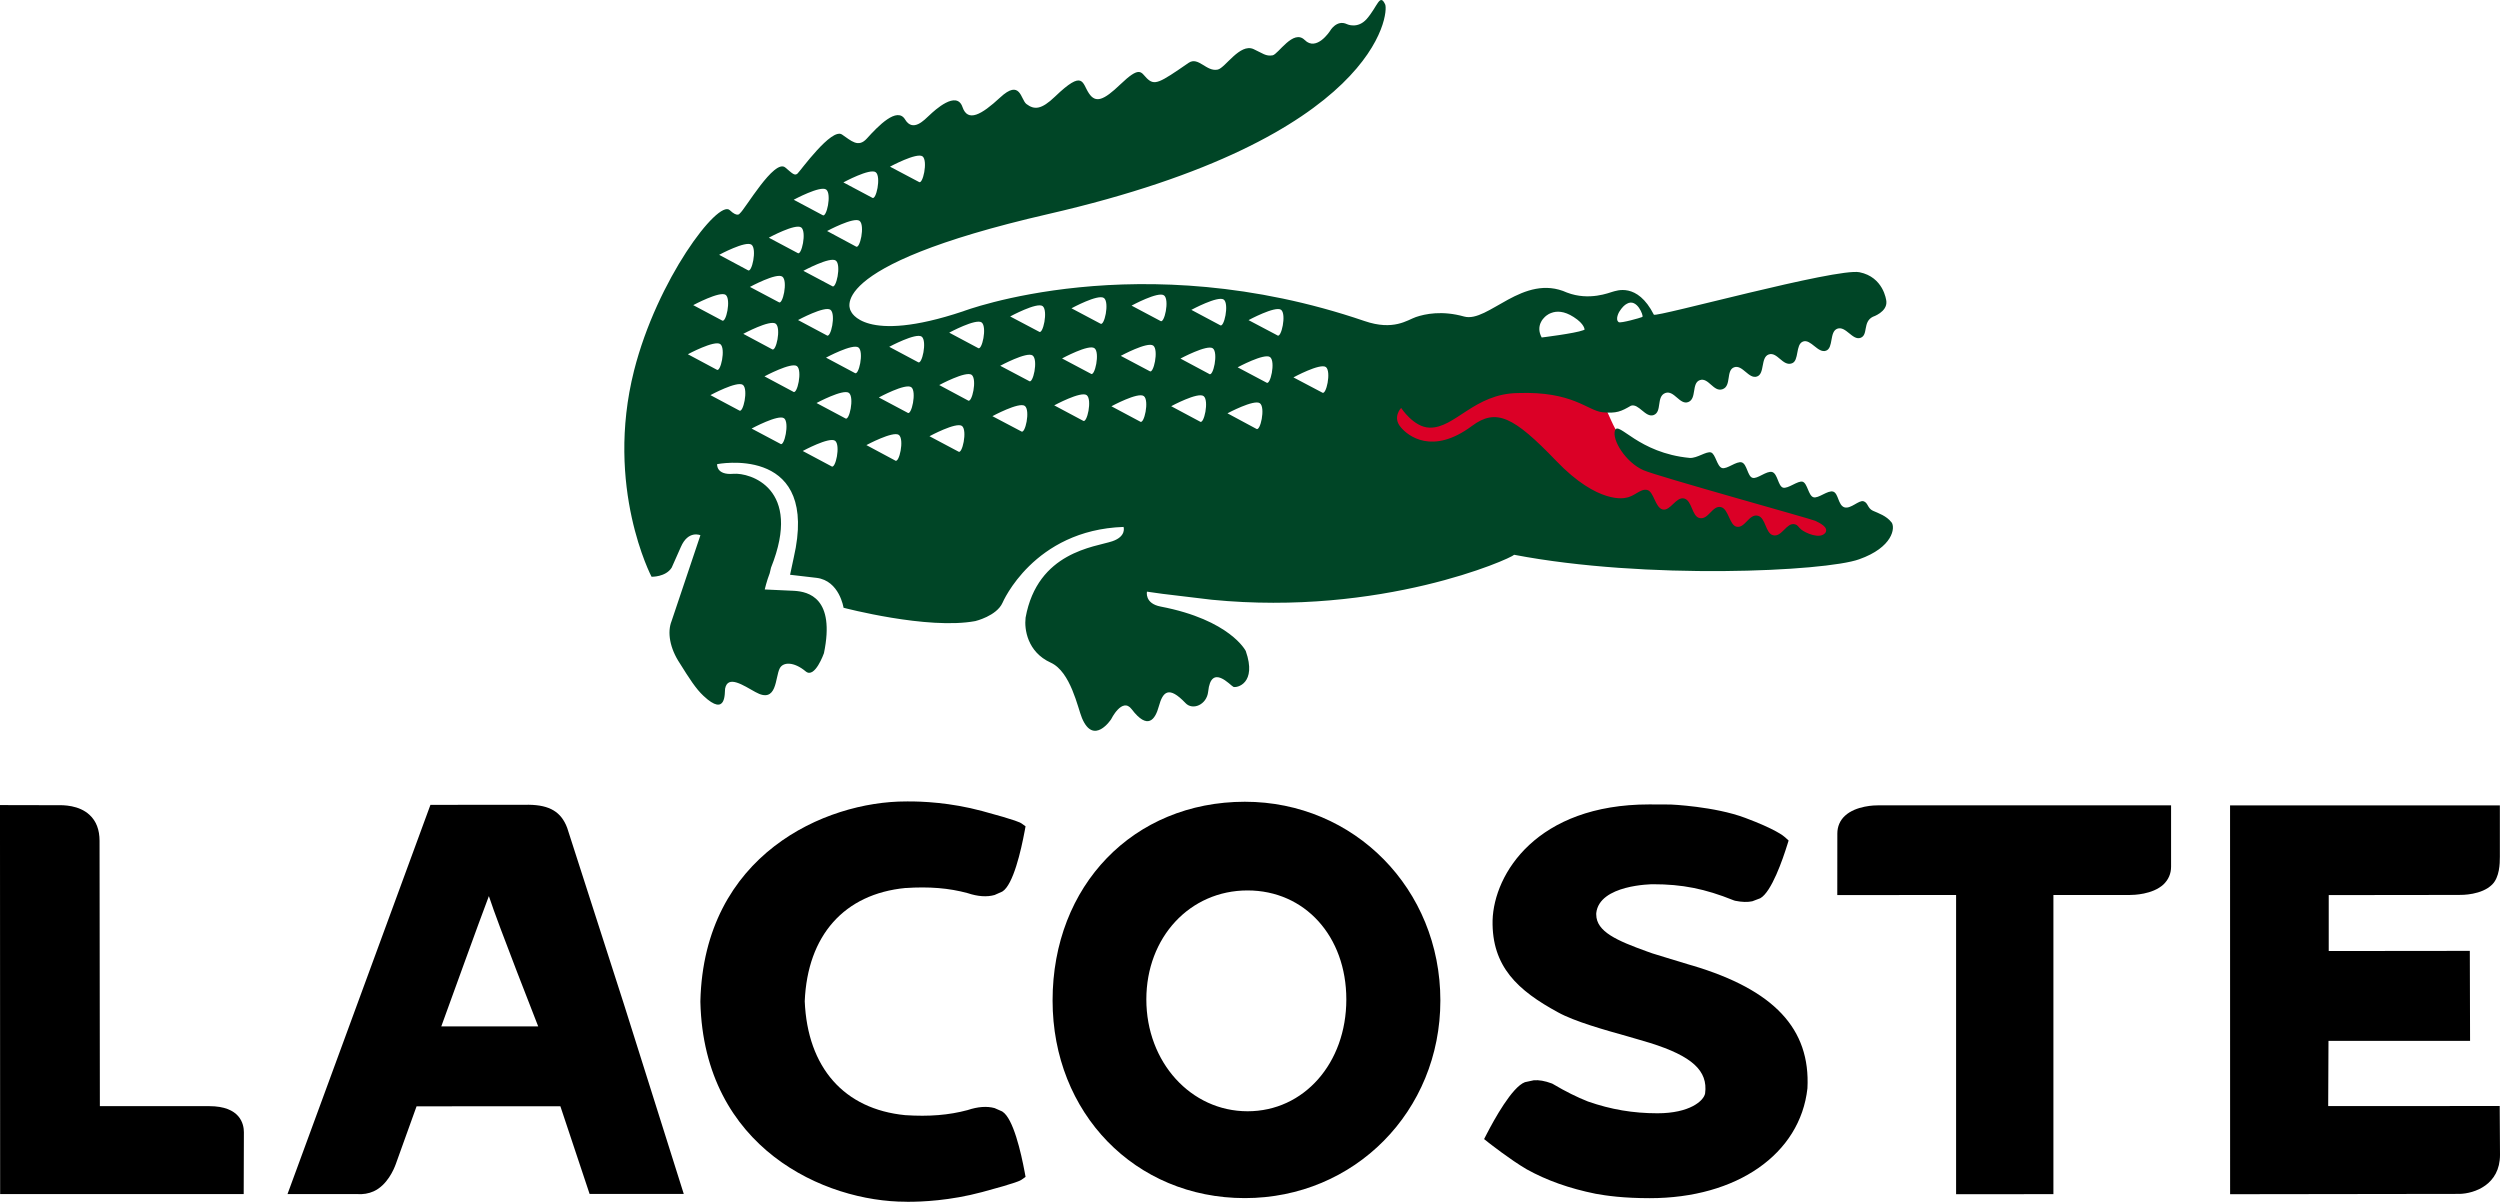 <?xml version="1.0" encoding="UTF-8"?><svg id="a" xmlns="http://www.w3.org/2000/svg" width="295.505" height="142.056" viewBox="0 0 295.505 142.056"><g id="b"><path id="c" d="M191.367,51.368c-1.404-1.871-1.648-5.18-4.497-5.474-2.765-.747-5.518-1.544-8.31-2.191-5.466.89-10.932,1.78-16.398,2.669-.64,2.946-1.281,5.892-1.921,8.838,8.838,1.153,17.676,2.306,26.515,3.458,2.306,1.537,4.611,3.074,6.917,4.611,6.02.64,12.04,1.281,18.061,1.921,2.818-1.025,5.636-2.049,8.454-3.074-8.761-2.828-17.734-5.081-26.25-8.602-1.047-.482-1.774-1.364-2.571-2.158Z" fill="#db0026" fill-rule="evenodd"/><g id="d"><path id="e" d="M223.581,61.745c-.592-.772-1.547-1.081-2.207-1.377-.646-.305-.553-.935-1.093-1.117-.553-.178-1.519.949-2.27.715-.75-.246-.695-1.647-1.322-1.855-.642-.202-1.757.849-2.34.662-.587-.171-.702-1.643-1.268-1.831-.561-.171-1.751.876-2.331.697-.583-.196-.621-1.631-1.268-1.844-.645-.197-1.778.874-2.34.681-.581-.18-.638-1.611-1.255-1.819-.625-.198-1.771.853-2.347.663-.594-.191-.756-1.662-1.297-1.84-.553-.169-1.632.699-2.509.648-6.089-.568-8.418-4.398-8.833-3.265-.407,1.11,1.269,3.812,3.376,4.724,1.68.73,19.817,5.751,20.293,5.975.463.229,1.609.739,1.201,1.401-.632.846-2.402.009-2.853-.364-.456-.379-.352-.517-.78-.632-.973-.231-1.512,1.541-2.54,1.304-.936-.21-.871-2.09-1.821-2.31-1.048-.255-1.523,1.528-2.521,1.295-.828-.187-.942-2.101-1.83-2.315-1.021-.247-1.483,1.54-2.546,1.292-.914-.214-.863-2.082-1.819-2.312-.955-.226-1.622,1.505-2.524,1.301-.905-.21-1.037-2.118-1.841-2.309-.822-.183-1.47.788-2.574.932,0,0-3.173.858-8.189-4.382-5.027-5.229-7.088-6.246-9.948-4.115-4.67,3.478-7.571,1.178-8.416.144-1.016-1.185.047-2.275.047-2.275,0,0,1.483,2.29,3.351,2.331,3.008.09,5.277-4.016,10.434-4.089,6.532-.235,8.234,2.086,10.02,2.27,1.654.162,2.206-.105,3.351-.769h-.007c.926-.33,1.731,1.46,2.701,1.099,1.025-.387.275-2.19,1.38-2.606,1.032-.369,1.707,1.443,2.695,1.075,1.039-.379.377-2.233,1.375-2.594,1.027-.371,1.628,1.46,2.694,1.069,1.071-.381.379-2.216,1.354-2.585,1.006-.367,1.733,1.435,2.721,1.084.936-.335.401-2.253,1.375-2.603,1.012-.363,1.665,1.445,2.743,1.049.886-.309.396-2.23,1.315-2.578.918-.342,1.771,1.438,2.726,1.081.896-.331.372-2.239,1.326-2.597,1.01-.364,1.788,1.416,2.743,1.081.945-.34.228-1.879,1.46-2.491,0,0,1.706-.561,1.598-1.812-.014-.21-.366-2.886-3.175-3.453-2.701-.543-24.033,5.357-24.31,5.017-1.963-3.879-4.479-2.801-4.862-2.714-.391.099-2.772,1.112-5.41.099-5.181-2.344-9.316,3.618-12.154,2.834-2.613-.734-4.61-.311-5.706.062-1.003.347-2.628,1.653-6.075.468-26.635-9.094-47.452-1.144-47.452-1.144-11.737,3.921-13.239,0-13.239,0,0,0-3.863-5.247,23.334-11.505C163.011,16.316,164.19,1.455,163.727.516c-.642-1.363-.886.243-2.173,1.72-1.081,1.228-2.336.621-2.336.621-1.23-.59-2.016.814-2.016.814,0,0-1.582,2.456-2.982,1.059-1.344-1.344-3.13,1.69-3.797,1.81-.798.141-1.188-.249-2.26-.741-1.606-.71-3.329,2.216-4.212,2.423-1.351.309-2.3-1.592-3.461-.79-3.473,2.398-4.02,2.732-4.956,1.798-.691-.706-.793-1.472-3.113.75-1.975,1.894-2.921,2.248-3.713,1.044-.816-1.212-.606-2.866-3.999.39-1.62,1.556-2.449,1.585-3.377.886-.699-.525-.694-3.029-3.128-.762-2.206,2.041-3.808,2.935-4.433,1.123-.69-2.036-3.29.375-3.891.943-.624.568-1.96,2.069-2.897.519-.936-1.558-3.178.768-4.512,2.244-1.028,1.147-1.86.262-2.945-.466-1.234-.846-4.926,4.308-5.261,4.617-.338.293-.595,0-1.441-.718-1.3-1.101-4.807,5.022-5.374,5.422,0,0-.24.528-1.196-.385-1.361-1.294-8.583,8.214-11.309,18.971-3.487,13.79,2.069,24.365,2.069,24.365,0,0,1.669.051,2.38-1.077l1.082-2.438c.876-2.032,2.314-1.393,2.314-1.393l-3.405,10.138c-.538,1.335-.213,3.225.977,5.01,1.121,1.794,1.894,3.007,2.793,3.841,2.765,2.604,2.482-.476,2.554-.861.324-1.648,2.149-.382,3.583.408,2.601,1.46,2.312-1.764,2.882-2.815.396-.753,1.675-.787,3.063.376,1.081.903,2.155-2.157,2.155-2.157,1.348-6.519-1.819-7.273-3.532-7.369l-3.468-.159s.228-.992.589-1.921l.155-.658c3.782-9.425-2.539-11.244-4.43-11.094-2.087.187-1.94-1.143-1.94-1.143,0,0,11.424-2.249,9.295,9.866,0,0-.42,2.11-.673,3.211l3.14.366c2.701.338,3.181,3.533,3.181,3.533,0,0,9.937,2.626,15.573,1.576,0,0,2.519-.6,3.219-2.167,0,0,3.65-8.6,14.306-8.963,0,0,.375,1.113-1.328,1.693-2.041.688-8.842,1.228-10.256,9.041v.031c-.154,1.282.19,4.012,2.971,5.276,2.369,1.069,3.204,5.383,3.695,6.548,1.38,3.307,3.446.146,3.446.146,0,0,1.309-2.669,2.432-1.188,1.898,2.497,2.779,1.239,3.211-.351.472-1.716,1.159-2.465,3.146-.378.849.906,2.515.206,2.681-1.344.351-3.413,2.657-.699,2.987-.568.395.15,2.809-.393,1.458-4.242,0,0-1.825-3.668-10.053-5.25-1.931-.366-1.624-1.764-1.624-1.764l1.812.255c.541.088,5.326.619,5.835.7,20.071,1.981,35.299-4.827,35.757-5.313,15.591,2.988,36.79,1.969,40.77.535,4-1.409,4.298-3.746,3.838-4.368ZM191.39,36.866c.326-.525.634-.822.917-.965,1.21-.688,1.982,1.466,1.835,1.545-.007.004-.035.013-.046.018-.002.003-.002.011-.004.014-.19.092-2.525.754-2.755.602-.462-.321.053-1.213.053-1.213ZM182.526,37.547s.301-.38.884-.573c.575-.209,1.445-.245,2.597.497,1.325.842,1.291,1.499,1.291,1.499-.043.022-.103.043-.169.067-.96.371-4.899.855-4.899.855-.766-1.411.296-2.345.296-2.345ZM109.046,18.483c.662.51.028,3.449-.444,3.015l-3.402-1.799s3.168-1.711,3.846-1.216ZM103.513,20.359c.669.498.042,3.444-.432,3.005l-3.392-1.803s3.152-1.712,3.825-1.202ZM101.599,26.105c.672.502.041,3.453-.438,3.026l-3.398-1.825s3.16-1.7,3.836-1.201ZM98.361,33.819l-3.402-1.807s3.164-1.714,3.835-1.21c.68.502.031,3.451-.433,3.017ZM97.721,39.637l-3.392-1.807s3.157-1.707,3.831-1.213c.672.497.045,3.434-.438,3.02ZM97.658,22.407c.675.501.038,3.434-.436,3.016l-3.404-1.813s3.17-1.711,3.84-1.203ZM94.707,26.886c.666.5.036,3.434-.434,3.016l-3.397-1.807s3.159-1.717,3.832-1.209ZM88.643,33.914s3.17-1.72,3.833-1.211c.676.498.039,3.437-.435,3.011l-3.398-1.8ZM91.248,41.274l-3.391-1.814s3.163-1.702,3.831-1.199c.675.499.042,3.436-.439,3.013ZM88.83,28.926c.669.49.037,3.434-.438,3.008l-3.386-1.813s3.146-1.702,3.825-1.195ZM85.773,34.852c.673.498.042,3.454-.443,3.019l-3.39-1.804s3.162-1.699,3.833-1.215ZM81.307,41.873s3.161-1.7,3.832-1.199c.678.495.033,3.443-.433,3.015l-3.398-1.816ZM87.368,48.513l-3.394-1.809s3.163-1.713,3.835-1.211c.672.504.031,3.441-.441,3.02ZM92.237,52.457l-3.395-1.801s3.165-1.713,3.836-1.216c.666.493.024,3.453-.441,3.017ZM93.759,46.301l-3.397-1.815s3.164-1.7,3.835-1.213c.672.503.036,3.442-.438,3.028ZM98.275,55.114l-3.389-1.806s3.146-1.709,3.825-1.208c.67.504.046,3.429-.435,3.014ZM99.906,49.443l-3.392-1.806s3.157-1.7,3.827-1.198c.671.494.046,3.438-.434,3.004ZM101.029,44.083l-3.392-1.81s3.157-1.7,3.835-1.2c.673.505.031,3.433-.443,3.01ZM105.802,54.429l-3.393-1.818s3.158-1.697,3.835-1.204c.68.5.037,3.452-.442,3.022ZM107.272,48.783l-3.391-1.803s3.163-1.718,3.835-1.21c.661.486.025,3.435-.444,3.013ZM108.502,42.801l-3.393-1.808s3.159-1.695,3.837-1.203c.667.502.031,3.438-.444,3.011ZM113.27,53.37l-3.404-1.807s3.164-1.711,3.842-1.213c.666.514.024,3.455-.438,3.02ZM114.41,47.33l-3.392-1.816s3.164-1.705,3.833-1.209c.673.507.036,3.434-.441,3.025ZM115.593,41.129l-3.393-1.81s3.158-1.703,3.833-1.207c.67.513.037,3.444-.44,3.017ZM120.702,50.983l-3.397-1.791s3.163-1.71,3.827-1.213c.682.498.045,3.434-.429,3.004ZM121.63,45.033l-3.402-1.798s3.161-1.708,3.829-1.215c.69.504.043,3.455-.426,3.013ZM122.809,39.202l-3.404-1.797s3.169-1.718,3.835-1.223c.671.507.037,3.455-.431,3.02ZM128.008,49.725l-3.395-1.81s3.154-1.71,3.834-1.21c.679.505.038,3.438-.438,3.02ZM128.935,44.171l-3.398-1.802s3.167-1.722,3.833-1.209c.671.486.037,3.441-.435,3.011ZM130.053,38.245l-3.402-1.804s3.164-1.726,3.842-1.212c.671.503.042,3.436-.44,3.016ZM134.759,49.83l-3.388-1.807s3.158-1.716,3.83-1.204c.673.494.036,3.433-.441,3.011ZM135.88,43.866l-3.404-1.803s3.169-1.72,3.842-1.21c.666.504.03,3.438-.438,3.013ZM137.151,37.929l-3.398-1.804s3.164-1.72,3.837-1.208c.678.497.036,3.442-.439,3.012ZM141.834,49.83l-3.398-1.816s3.159-1.707,3.832-1.194c.671.493.046,3.432-.433,3.01ZM142.921,44.196l-3.389-1.813s3.155-1.693,3.827-1.21c.674.506.04,3.453-.437,3.023ZM144.206,38.431l-3.386-1.805s3.158-1.705,3.833-1.212c.662.5.028,3.443-.447,3.017ZM148.486,50.681l-3.397-1.826s3.164-1.693,3.835-1.188c.679.49.044,3.435-.438,3.014ZM149.687,45.218l-3.395-1.801s3.167-1.708,3.833-1.208c.679.509.024,3.443-.438,3.009ZM150.984,39.637l-3.404-1.798s3.166-1.71,3.842-1.222c.669.497.024,3.434-.438,3.02ZM156.277,46.396l-3.391-1.788s3.157-1.714,3.835-1.223c.667.505.032,3.444-.444,3.011Z" fill="#004526"/></g><g id="f"><path id="g" d="M67.043,97.856c-.709-1.882-2.056-2.694-4.523-2.731-.225-.007-11.641.011-11.641.011l-16.896,46.007h8.225c.709.051,1.368-.06,1.96-.327,1.601-.729,2.386-2.585,2.614-3.218,0,.016,2.299-6.41,2.457-6.83,1.176,0,16.094-.006,16.999-.006.355,1.084,3.453,10.36,3.453,10.36h11.131l-7.061-22.39-6.717-20.876M63.615,121.32c-1.688,0-10.789.002-11.454.002,1.236-3.382,4.311-11.94,5.625-15.404,1.135,3.494,5.8,15.289,5.829,15.402Z"/><path id="h" d="M147.141,94.768h-.006c-13.168.018-22.718,9.902-22.718,23.491,0,13.315,9.761,23.359,22.724,23.359s23.113-10.254,23.113-23.359c0-13.174-10.158-23.491-23.113-23.491M147.471,131.354c-6.712,0-11.971-5.805-11.971-13.22,0-7.347,5.146-12.882,11.963-12.882,6.768,0,11.676,5.414,11.676,12.882,0,7.542-5.02,13.22-11.668,13.22Z"/><path id="i" d="M200.042,114.131l-.432-.126c.012.006-4.282-1.3-4.292-1.312l-.642-.228c-3.507-1.267-5.997-2.329-5.997-4.371v-.15c.348-3.388,6.64-3.425,6.701-3.425,3.468,0,6.135.531,9.514,1.888l.072.027.145.042c.78.158,1.463.18,2.015.057l.936-.354c1.342-.738,2.678-4.65,3.19-6.297l.166-.528-.414-.379c-.162-.156-1.146-.966-4.725-2.302-3.64-1.363-8.795-1.576-8.795-1.576l-2.543-.011c-13.283,0-18.354,8.197-18.515,13.702-.11,5.485,3.012,8.308,7.732,10.872,1.974,1.094,5.58,2.099,8.195,2.831-.014-.012,2.706.794,2.706.794,4.948,1.555,6.839,3.281,6.488,5.958-.158.885-1.83,2.35-5.629,2.35-2.891,0-5.502-.444-8.222-1.393-1.306-.519-2.657-1.189-4.084-2.036l-.068-.043-.146-.063c-.79-.294-1.497-.417-2.104-.366l-1.045.225c-1.525.57-3.646,4.442-4.494,6.08l-.334.646.576.457c.103.069,2.463,1.945,4.467,3.119,2.361,1.308,5.011,2.255,8.141,2.888,1.261.23,3.265.521,6.405.521,10.292,0,17.77-5.214,18.63-12.978.374-7.044-3.948-11.641-13.597-14.519Z"/><path id="j" d="M222.046,95.192c-.427-.007-2.673.038-3.964,1.232-.594.546-.905,1.275-.905,2.097l-.007,7.279s12.417-.01,14.044-.01v35.37l11.503-.01v-35.36c1.534-.002,9.039-.002,9.039-.002.425,0,2.666-.048,3.962-1.237.587-.558.907-1.27.907-2.104v-7.255h-34.579Z"/><path id="k" d="M24.718,130.749h-12.914c0-1.697-.037-31.36-.037-31.36,0-1.302-.389-2.335-1.173-3.058-1.252-1.175-3.114-1.169-3.809-1.154l-6.787-.015.018,45.98h28.789l.022-7.307c0-.936-.4-3.087-4.11-3.087Z"/><path id="l" d="M107.033,104.967c2.79-.186,5.138,0,7.353.606,1.189.397,2.263.476,3.173.219.003-.002.918-.408.918-.408,1.288-.794,2.21-4.835,2.645-7.165l.1-.546-.469-.338c-.117-.086-.484-.342-4.653-1.467-3.797-1.024-7.176-1.149-8.842-1.137l-.184.002c-9.527,0-23.875,6.289-24.287,23.606v.099c.412,17.323,14.761,23.61,24.294,23.61l.177.007c1.666.007,5.04-.129,8.842-1.151,4.17-1.115,4.535-1.374,4.657-1.462l.466-.33-.1-.549c-.435-2.342-1.357-6.375-2.645-7.174v-.006h0l-.915-.403c-.913-.249-1.988-.168-3.194.237-2.203.592-4.55.784-7.37.598-7.216-.706-11.55-5.617-11.877-13.467.326-7.774,4.661-12.684,11.91-13.384Z"/><path id="m" d="M290.709,141.122c1.777-.039,4.796-1.087,4.796-4.619l-.035-5.77-20.273.009s.035-6.613.035-7.708h16.735l-.029-10.638s-15.021.018-16.677.018c-.004-1.257,0-5.347,0-6.612,1.657,0,15.363-.019,15.363-.019.421.007,2.715.009,3.958-1.231.868-.87.907-2.453.907-3.277v-6.074h-31.891l.006,45.957,27.106-.037Z"/></g></g></svg>